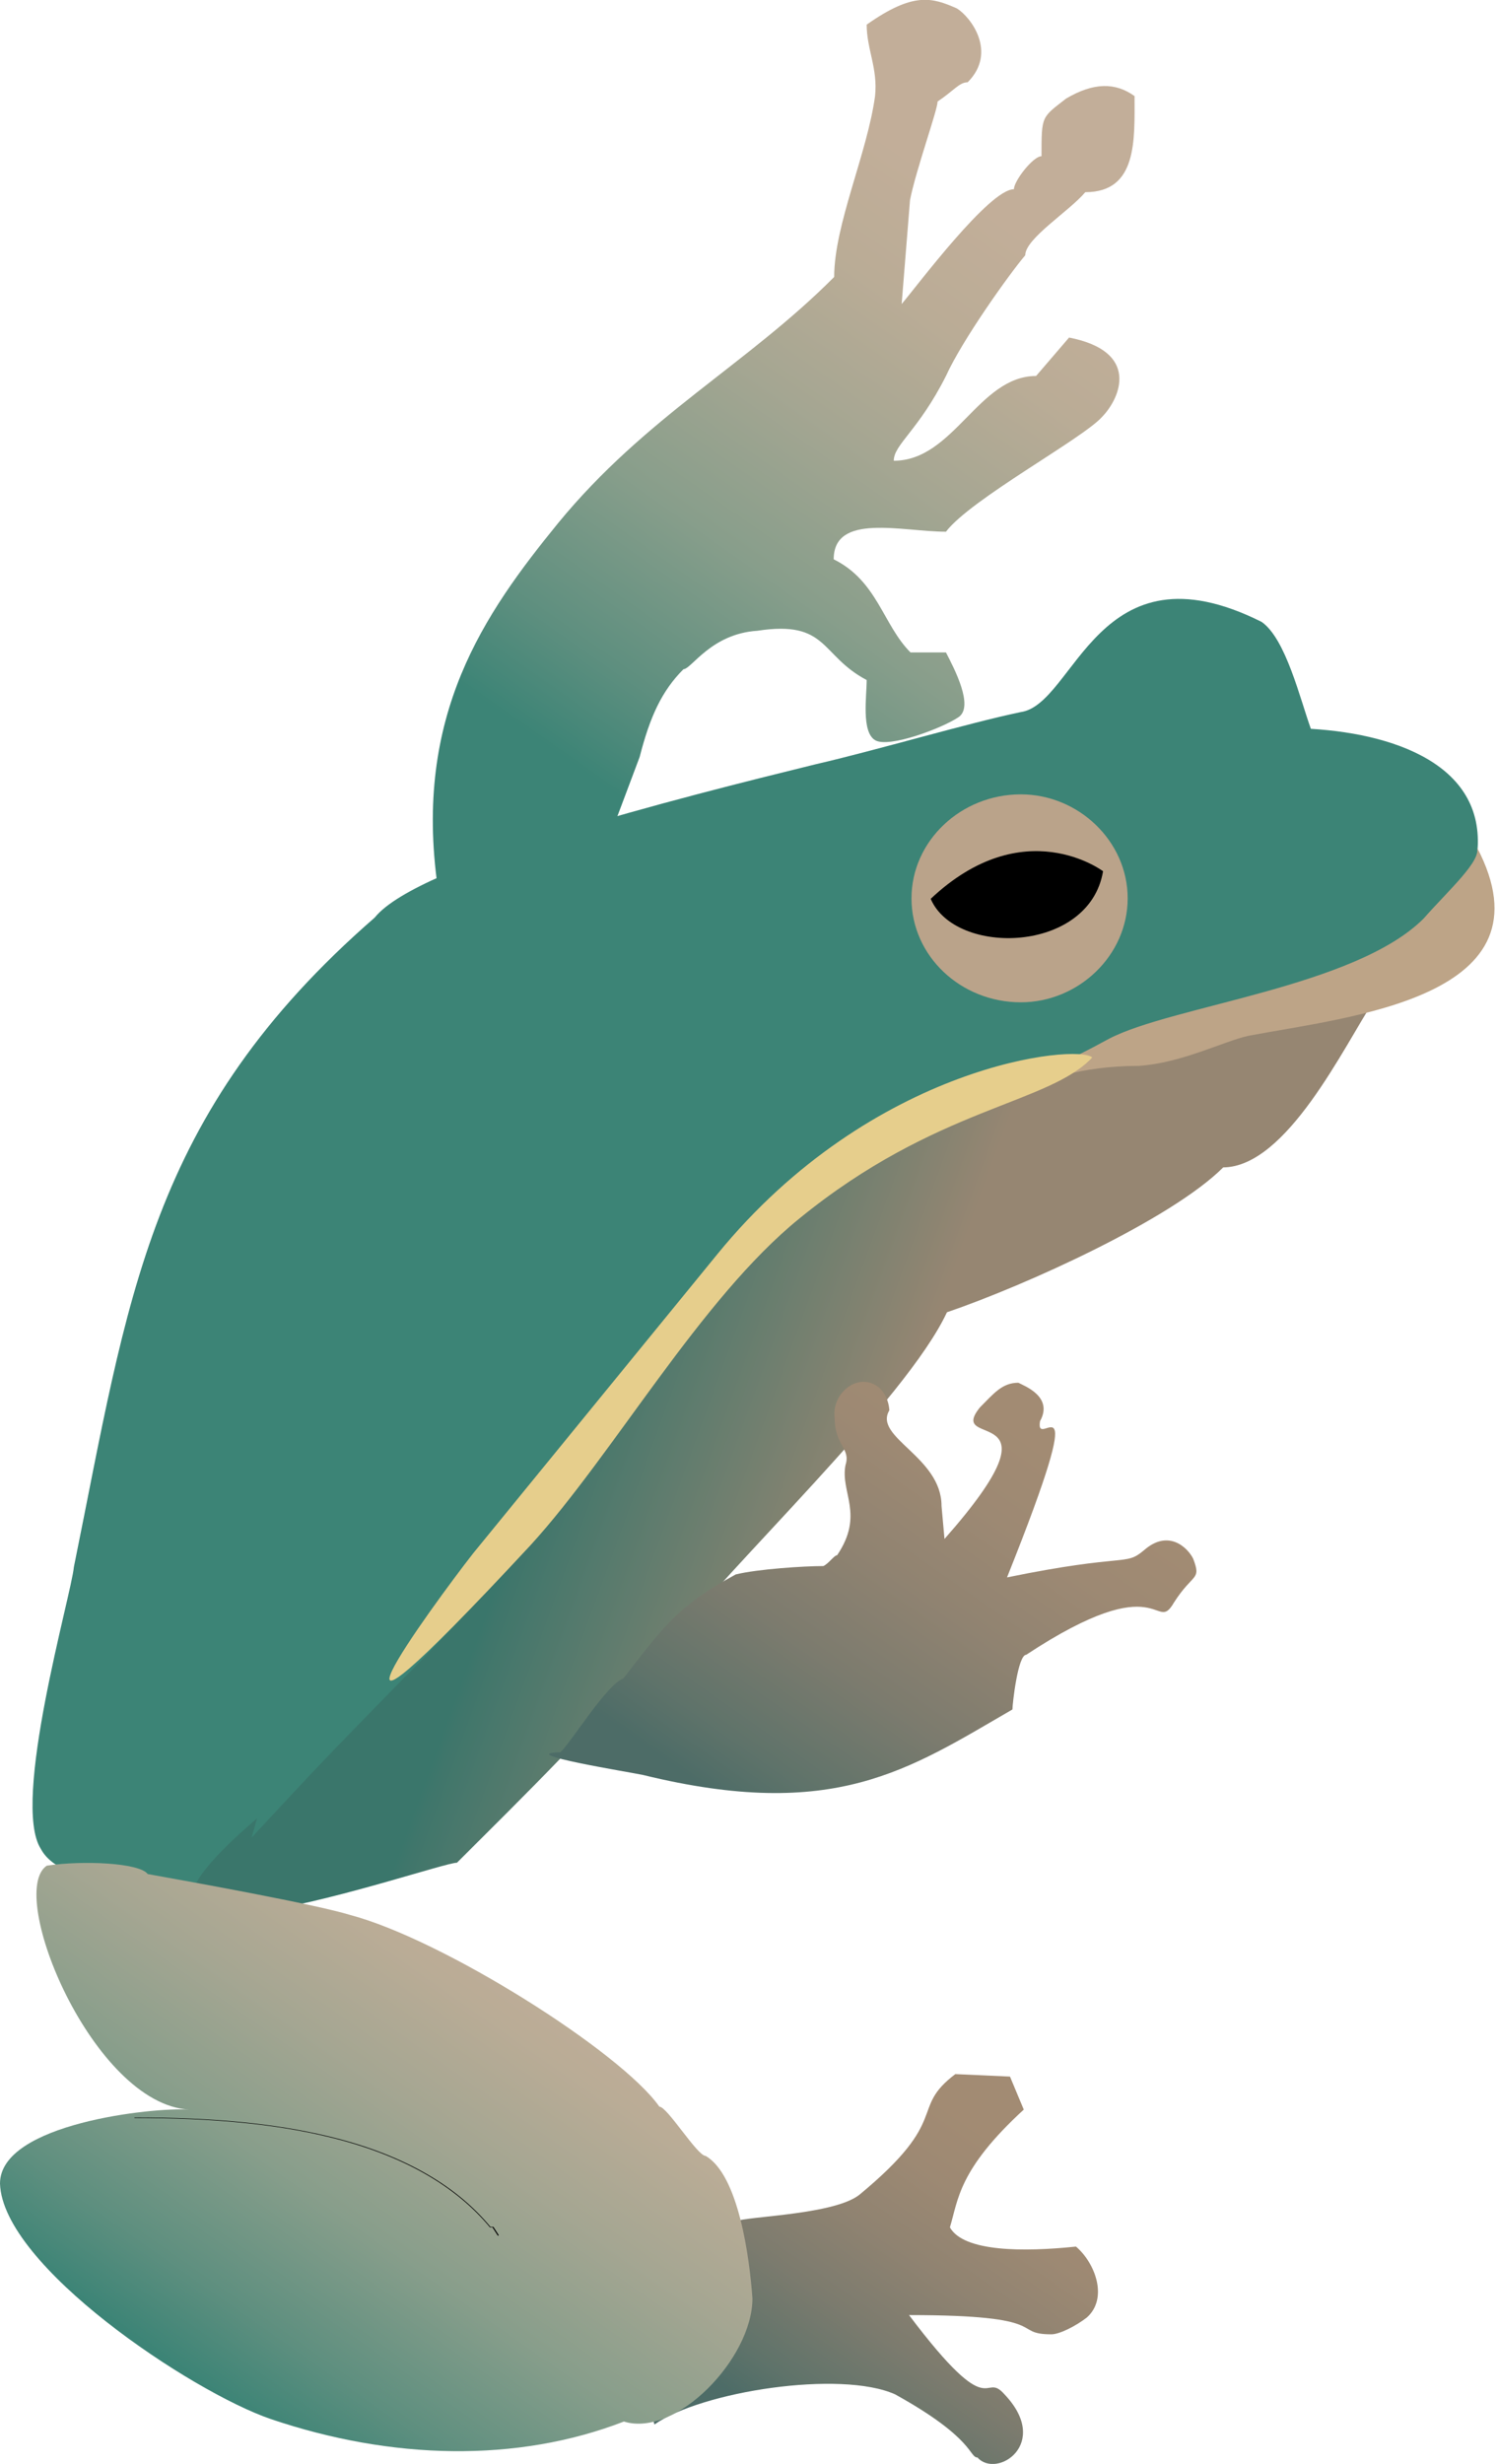 
        <svg xmlns:rdf="http://www.w3.org/1999/02/22-rdf-syntax-ns#" xmlns="http://www.w3.org/2000/svg" xmlns:cc="http://creativecommons.org/ns#" xmlns:xlink="http://www.w3.org/1999/xlink" xmlns:dc="http://purl.org/dc/elements/1.1/" x="0px" y="0px" width="304" height="500" viewBox="0 0 304 500" xml:space="preserve">
            <title>Litoria caerulea (Australian Green Tree Frog) : adult</title>
            <desc xmlns:ian_image_library="https://ian.umces.edu/media-library/">
                <ian_image_library:title>Litoria caerulea (Australian Green Tree Frog) : adult</ian_image_library:title>
                <ian_image_library:descr>Illustration of Litoria caerulea (Australian Green Tree Frog) adult</ian_image_library:descr>
                <ian_image_library:scene>
                    <ian_image_library:contains>amphibian, frog, Australian, green, tree, frog, Whites, tree, frog, dumpy, tree, frog, Chordata, Amphibia, Anura, Hylidae, Litoria, caerulea</ian_image_library:contains>
                    <ian_image_library:when>1999-01-01</ian_image_library:when>
                </ian_image_library:scene>
            </desc>
            
<g id="ian_symbols_a15a89e3bafa52a4757e92b89fe733a7">
	<g>
		<path fill="#3C8476" d="M299.6,175.7c3.9-19.5-15-26.7-33.4-27.8c-2.2-6.1-5.1-18.3-10-21.7c-33.4-16.7-37.8,16.7-48.9,18.3
			c-10.6,2.2-29.5,7.8-41.7,10.6c-27.2,6.7-80.6,20-89.5,31.1C30,226.3,26.1,263.5,15,318c-0.5,5.6-12.8,47.8-6.7,57.2
			c4.4,8.3,24.5,6.7,30,11.7c6.1-15.6,20.6-13.3,26.1-26.1c27.2-13.9,67.8-76.2,81.2-102.3c28.4-27.8,95-55.6,134.5-61.2
			C297.9,182.9,301.3,170.7,299.6,175.7L299.6,175.7z"/>
			<linearGradient id="ian_symbols_11c34742abc15a04f1ee576ab8813307" gradientUnits="userSpaceOnUse" x1="-2886.083" y1="5411.363" x2="-2578.463" y2="5299.138" gradientTransform="matrix(0.2 0 0 -0.2 693.975 1360.177)">
			<stop  offset="0" style="stop-color:#3A766B"/>
			<stop  offset="3.460000e-02" style="stop-color:#3F766B"/>
			<stop  offset="1" style="stop-color:#968672"/>
		</linearGradient>
		<path fill="url(#ian_symbols_11c34742abc15a04f1ee576ab8813307)" d="M279.1,202.9c-93.4,10-128.4,47.2-155.7,87.8c-22.8,33.9-37.8,45-65.6,75l-6.7,7.2l1.1-3.9
			C7.8,406.9,88.4,378,92.8,378c12.2-12.2,31.1-30.6,41.1-43.9h1.7c12.2-16.1,48.4-50,56.7-67.8c16.1-5.5,45.6-18.9,56.1-29.4
			C261.3,236.8,272.9,212.4,279.1,202.9L279.1,202.9z"/>
			<linearGradient id="ian_symbols_1ebfe522d609fdd475579d0dda9987c7" gradientUnits="userSpaceOnUse" x1="-2662.783" y1="4328.598" x2="-2454.364" y2="4627.199" gradientTransform="matrix(0.2 0 0 -0.2 693.975 1360.177)">
			<stop  offset="0" style="stop-color:#4D6C67"/>
			<stop  offset="0.124" style="stop-color:#5F736A"/>
			<stop  offset="0.369" style="stop-color:#7C7B6E"/>
			<stop  offset="0.603" style="stop-color:#908371"/>
			<stop  offset="0.819" style="stop-color:#9D8973"/>
			<stop  offset="1" style="stop-color:#A28B73"/>
		</linearGradient>
		<path fill="url(#ian_symbols_1ebfe522d609fdd475579d0dda9987c7)" d="M147.9,479.2l-15.6,10.6l0.6,2.2c9.5-6.7,37.8-11.1,48.9-6.1c16.1,8.9,15,12.8,16.7,12.8
			c3.9,4.4,15-2.8,5.5-12.8c-4.4-5-2.2,6.7-19.4-16.1c29.5,0,20.6,3.9,28.9,3.9c1.7,0,5-1.7,7.2-3.4c4.4-3.9,1.7-11.1-2.2-14.4
			c-10.6,1.1-22.8,1.1-25.6-3.9c1.7-5.6,1.7-11.7,15-23.9l-2.8-6.7l-11.1-0.5c-9.5,7.2-0.6,8.9-19.5,24.5c-5.6,4.4-26.1,4.4-25,5.6
			C146.7,450.9,149,482,147.9,479.2L147.9,479.2z"/>
			<linearGradient id="ian_symbols_d1f4ffb1f0778e044d9305410740bb62" gradientUnits="userSpaceOnUse" x1="-3275.784" y1="4389.055" x2="-2943.113" y2="4864.514" gradientTransform="matrix(0.2 0 0 -0.2 693.975 1360.177)">
			<stop  offset="0" style="stop-color:#3C8476"/>
			<stop  offset="0.15" style="stop-color:#5E8F7F"/>
			<stop  offset="0.388" style="stop-color:#889E8B"/>
			<stop  offset="0.615" style="stop-color:#A5A692"/>
			<stop  offset="0.824" style="stop-color:#BAAC96"/>
			<stop  offset="1" style="stop-color:#C2AE99"/>
		</linearGradient>
		<path fill="url(#ian_symbols_d1f4ffb1f0778e044d9305410740bb62)" d="M9.5,378.6c-8.3,5.6,9.4,48.4,28.9,49.5c-7.2-0.5-38.4,2.8-38.4,15c0.5,16.7,38.9,42.3,55,47.8
			c24.5,8.3,50,8.9,71.7,0.5c10.6,3.3,26.1-12.8,26.1-25c-0.6-8.3-2.8-25-9.5-28.9c-1.7,0-7.8-10-9.4-10
			c-7.8-11.1-43.9-33.9-62.8-38.9c-7.2-2.2-32.2-6.7-41.1-8.3C28.3,378,16.7,377.5,9.5,378.6L9.5,378.6z"/>
			<linearGradient id="ian_symbols_2a1646694c26a02471d95039e4dc36f6" gradientUnits="userSpaceOnUse" x1="-2852.555" y1="6000.89" x2="-2449.242" y2="6576.548" gradientTransform="matrix(0.2 0 0 -0.2 693.975 1360.177)">
			<stop  offset="0" style="stop-color:#3C8476"/>
			<stop  offset="0.15" style="stop-color:#5E8F7F"/>
			<stop  offset="0.388" style="stop-color:#889E8B"/>
			<stop  offset="0.615" style="stop-color:#A5A692"/>
			<stop  offset="0.824" style="stop-color:#BAAC96"/>
			<stop  offset="1" style="stop-color:#C2AE99"/>
		</linearGradient>
		<path fill="url(#ian_symbols_2a1646694c26a02471d95039e4dc36f6)" d="M88.9,180.1c-5-35,9.5-55.6,24.4-73.9c17.8-21.7,38.4-32.2,56.1-50c0-10.6,6.7-25,8.3-36.7
			c0.6-5.6-1.7-9.5-1.7-14.5c9.5-6.7,13.3-5.5,18.3-3.3c2.8,1.7,8.3,8.9,2.2,15c-1.7,0-2.8,1.7-6.1,3.9c0,1.7-4.4,13.9-5.6,20
			l-1.7,21.1c3.3-3.9,17.8-23.3,22.8-23.3c0-1.7,3.9-6.7,5.6-6.7c0-8.3,0-7.8,5-11.7c5.6-3.3,10-3.3,13.9-0.5
			c0,8.9,0.6,19.5-10,19.5c-3.3,3.9-12.2,9.4-12.2,12.8c-3.3,3.9-12.8,17.2-16.1,24.5c-5.6,11.1-10.6,13.9-10.6,17.2
			c12.2,0,17.2-17.2,28.9-17.2l6.7-7.8c14.4,2.8,10.5,12.2,6.7,16.1c-3.9,4.4-26.7,16.7-31.7,23.3c-8.9,0-22.8-3.9-22.8,5.6
			c8.9,4.4,10,13.3,15.6,18.9h7.2c1.7,3.3,5.7,10.9,2.6,13.1c-3.2,2.2-14.2,6.4-17,4.7c-2.8-1.7-1.7-8.9-1.7-12.2
			c-9.5-5-7.8-12.2-22.2-10c-9.4,0.6-13.4,7.8-15,7.8c-4.4,4.4-6.8,9.6-8.9,17.8l-5,13.3C114.5,171.8,105,170.1,88.9,180.1
			L88.9,180.1z"/>
		<path fill="#BDA487" d="M299.9,171.9c16.1,30.6-25.9,34.4-46.4,38.3c-5,1.1-13.5,5.5-22.2,6.1c-23.6,0-32.2,11.7-44.5,11.7
			c-3.3,2.2,22.2-8.3,38.4-17.2c12.8-6.7,50-10.5,63.9-24.4C294.1,180.7,301,174.6,299.9,171.9L299.9,171.9z"/>
		<path fill="#E6CE8C" d="M221.8,214.6c-2.8-2.8-44.5,1.1-76.2,40l-49.5,60.6c-8.3,10.6-39.5,53.4,11.7-1.7
			c16.7-18.3,34.5-50,54.5-66.2C190.1,224.6,212.9,224.1,221.8,214.6L221.8,214.6z"/>
		<path fill="#BAA38A" d="M207.3,161.2c-12.2,0-22.2,9.5-22.2,21.1c0,11.7,10,21.1,22.2,21.1c11.7,0,21.7-9.5,21.7-21.1
			C229,170.7,219,161.2,207.3,161.2L207.3,161.2z"/>
		<path d="M189,182.4c5,11.7,32.2,11.1,35-5.6C224,176.8,207.9,164.6,189,182.4L189,182.4z"/>
		<path d="M101.1,453.7L100,452h-0.5l0,0c-7.2-8.7-18.3-14.9-33-18.4c-10.8-2.6-23.3-3.8-39.2-3.8v-0.1c16,0,28.4,1.2,39.3,3.8
			c14.7,3.5,25.8,9.7,33,18.4h0.6l0,0l1.1,1.7L101.1,453.7z"/>
			<linearGradient id="ian_symbols_c3bd35ba7dfb9b34dd419aa2bdfe3ef0" gradientUnits="userSpaceOnUse" x1="-2706.745" y1="4953.768" x2="-2431.189" y2="5347.06" gradientTransform="matrix(0.2 0 0 -0.2 693.975 1360.177)">
			<stop  offset="0" style="stop-color:#4D6C67"/>
			<stop  offset="0.124" style="stop-color:#5F736A"/>
			<stop  offset="0.369" style="stop-color:#7C7B6E"/>
			<stop  offset="0.603" style="stop-color:#908371"/>
			<stop  offset="0.819" style="stop-color:#9D8973"/>
			<stop  offset="1" style="stop-color:#A28B73"/>
		</linearGradient>
		<path fill="url(#ian_symbols_c3bd35ba7dfb9b34dd419aa2bdfe3ef0)" d="M130.6,360.2c38.9,9.5,53.9-1.1,75-13.3c0-1.1,1.1-11.1,2.8-11.1c27.8-18.3,26.1-3.9,30-10.6
			c3.9-6.1,5.6-4.4,3.9-8.9c-1.1-2.2-5-6.1-10-1.7c-3.9,3.3-3.3,0.5-27.8,5.5c17.8-44.5,5.6-25,6.7-31.7c2.8-5-3.3-7.2-4.4-7.8
			c-3.3,0-5,2.2-7.8,5c-7.2,8.9,18.3-2.2-7.2,26.7l-0.6-6.7c0-10-13.9-13.9-10.6-19.4c0,0-0.1-4.4-3.9-5.6c-3.8-1.1-7.8,2.8-7.2,7.2
			c0,5.5,3.3,6.1,2.2,9.5c-1.1,5.6,3.9,10-1.7,18.3c-0.6,0-1.7,1.7-2.8,2.2c-3.9,0-13.3,0.6-17.8,1.7c-11.1,6.1-13.9,9.5-22.8,21.1
			c-3.3,1.1-10.5,12.8-12.8,15C104,355.8,128.4,359.7,130.6,360.2L130.6,360.2z"/>
	</g>
</g>
</svg>
